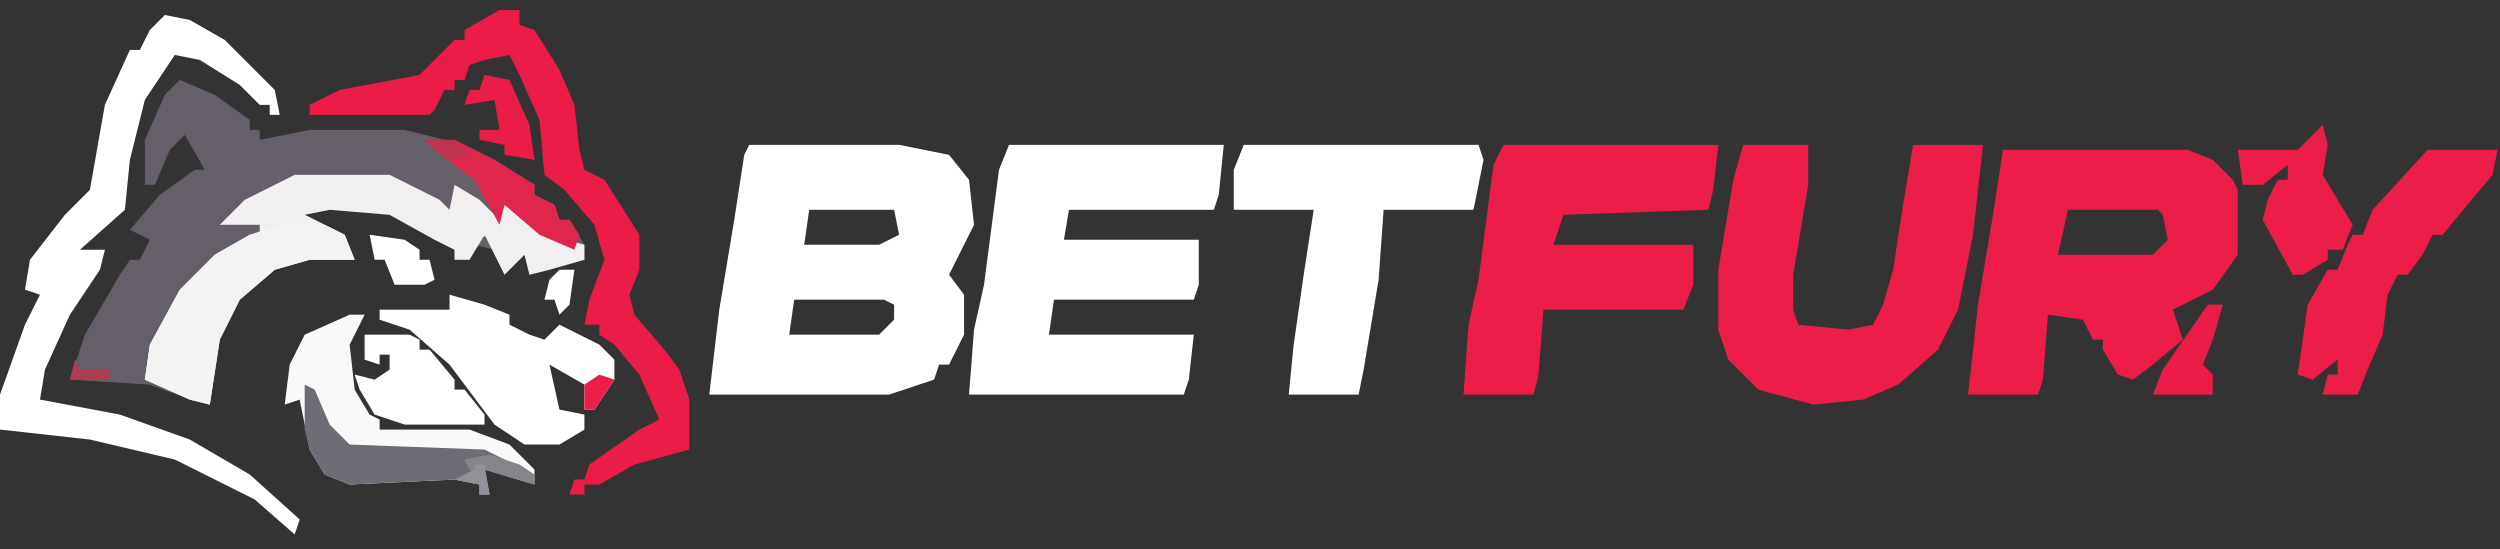 <svg width="273" height="60" viewBox="0 0 273 60" fill="none" xmlns="http://www.w3.org/2000/svg">
<rect x="0" y="0" width="273" height="60" fill="#333333" stroke="none"/>
<g clip-path="url(#clip0_3592_7401)">
<path d="M19.636 8.727L23.454 10.363L27.273 13.091V14.182H28.364V15.273L33.818 14.182H44.182L50.727 15.818L54 17.454L58.364 20.182V21.273L60.545 22.363L61.091 24H62.182L63.818 26.727V28.363L60 29.454L57.818 30L57.273 27.818L55.091 30L54 27.273L51.818 26.727L51.273 28.363H49.636V27.273L47.455 26.182L42.545 23.454L36 22.909L33.273 23.454L37.636 25.636L38.727 28.363H33.818L30 29.454L26.182 32.727L24 37.091L22.909 44.182L20.727 43.636L16.364 42L7.636 41.454L9.273 36.545L13.091 30L14.182 28.363H15.273L16.364 26.182L14.182 25.091L17.454 21.273L21.273 18.545H22.364L20.182 14.727L18.545 16.363L16.909 20.182H15.818V15.273L18 10.363L19.636 8.727Z" fill="#645F69"/>
<path d="M81.818 15.818H98.182L103.636 16.909L105.818 19.637L106.364 24.546L104.727 27.818L103.636 30L105.273 32.182V36.546L103.636 39.818H102.545L102 41.455L97.091 43.091H77.454L78.545 33.818L80.182 24L81.273 16.909L81.818 15.818ZM88.364 22.909L87.818 26.727H96L98.182 25.637L97.636 22.909H88.364ZM86.727 32.727L86.182 36.546H96L97.636 34.909V33.273L96.545 32.727H86.727Z" fill="white"/>
<path d="M110.182 15.818H133.636L133.091 21.273L132.545 22.909H116.727L116.182 26.182H130.909V31.091L130.364 32.727H115.091L114.545 36.546H130.364L129.818 41.455L129.273 43.091H105.818L106.364 36L107.455 31.091L109.091 18.546L110.182 15.818Z" fill="white"/>
<path d="M218.727 16.364H238.909L241.636 17.455L243.818 19.637L244.364 20.727V27.818L241.636 31.637L237.273 33.818L238.364 37.091L235.091 39.818L232.909 41.455L231.273 40.909L229.636 38.182V37.091H228.545L227.455 34.909L223.636 34.364L223.091 41.455L222.545 43.091H214.909L216 33.273L217.636 23.455L218.727 16.364ZM225.818 22.909L224.727 27.818H235.091L236.727 26.182L236.182 23.455L235.636 22.909H225.818Z" fill="#EC1D48"/>
<path d="M190.364 15.818H197.455V20.182L195.818 30V33.818L196.364 35.455L201.818 36L204.545 35.455L205.636 33.273L206.727 29.455L207.818 22.364L208.909 15.818H216.545L215.455 25.637L213.818 33.818L211.636 38.182L207.273 42L203.455 43.636L198 44.182L192 42.546L188.727 39.273L187.636 36V29.455L189.273 19.637L190.364 15.818Z" fill="#EC1D48"/>
<path d="M164.182 15.818H187.636L187.091 20.727L186.545 22.909L170.727 23.455L169.636 26.727H184.909V31.091L183.818 33.818H168.545L168 40.909L167.455 43.091H159.818L160.364 35.455L161.455 30.546L163.091 18L164.182 15.818Z" fill="#EC1D48"/>
<path d="M135.818 15.818H161.455L162 17.455L160.909 22.909H151.091L150.545 30.546L148.909 40.364L148.364 43.091H140.727L141.273 37.636L142.364 30L143.455 22.909H134.727V18.546L135.818 15.818Z" fill="white"/>
<path d="M32.182 19.091H42.545L48 21.818L49.091 22.909L49.636 20.182L52.364 21.818L54.545 24L55.091 22.363L57.273 23.454L59.455 25.636L63.818 26.727V28.363L60 29.454L57.818 30L57.273 27.818L55.091 30L53.008 25.814H52.811L51.273 28.363H49.636V27.273L47.455 26.182L42.545 23.454L36 22.909L33.273 23.454L37.636 25.636L38.727 28.363H33.818L30 29.454L26.182 32.727L24 37.091L22.909 44.182L20.727 43.636L15.818 41.455L16.364 37.636L19.636 31.636L23.454 27.818L27.273 25.636H28.364V24.545H24L26.727 21.818L32.182 19.091Z" fill="#F1EFF0"/>
<path d="M18 1.636L20.727 2.182L24.546 4.364L28.364 8.182L30 9.818L30.546 12.545H29.454V11.454H28.364L26.182 9.273L21.818 6.545L19.091 6L15.818 10.909L14.182 17.454L13.636 22.909L8.727 27.273H11.454L10.909 29.454L7.636 34.364L4.909 40.364L4.364 43.636L13.091 45.273L20.727 48L27.273 51.818L32.727 56.727L32.182 58.364L27.818 54.545L19.091 50.182L9.818 48L0 46.909V43.091L2.727 35.454L4.364 32.182L2.727 31.636L3.273 28.363L7.091 23.454L9.818 20.727L11.454 11.454L14.182 5.454H15.273L16.364 3.273L18 1.636Z" fill="white"/>
<path d="M54.545 1.091H56.727V2.727L58.364 3.273L61.091 7.636L62.727 11.454L63.273 16.363L63.818 18.545L66 19.636L69.818 25.636V29.454L68.727 32.182L69.273 34.364L72.545 38.182L74.182 40.364L75.273 43.636V49.091L69.273 50.727L65.454 52.909H63.818V54H62.182L62.727 52.364H63.818L64.364 50.727L69.818 46.909L72 45.818L69.818 40.909L67.091 37.636L65.454 36.545V35.455H63.818L64.364 32.727L66 28.363L64.909 24.545L61.636 20.727L59.455 19.091L58.909 13.091L56.727 8.182L55.636 6L52.909 6.545L51.273 7.091L50.727 8.727H49.636V9.818H48.545L47.455 12L46.909 12.545H33.818V11.454L37.091 9.818L45.818 8.182L49.636 4.364H50.727V3.273L54.545 1.091Z" fill="#EB1D48"/>
<path d="M265.091 16.364H272.727L272.182 19.091L266.727 25.637H265.636L264.545 27.818L262.909 30H261.818L260.727 32.182L260.182 36.546L258.545 40.364L257.455 43.091H253.636L254.182 40.909H255.273V39.273L252.545 41.455L250.909 40.909L252 33.273L254.182 29.455H255.273L256.364 26.727L256.909 25.637H258L259.091 22.909L265.091 16.364Z" fill="#EC1D48"/>
<path d="M38.182 34.364H39.818L38.727 36.546L38.182 37.636L38.727 42.546L40.364 45.273L41.455 45.818V46.909H51.273L55.636 48.546L58.364 51.273V52.909L52.909 51.273L53.455 54H52.364V52.909L49.636 52.364L38.182 52.909L35.455 51.818L33.818 49.091L32.727 43.636L31.091 44.182L31.636 39.818L33.273 36.546L38.182 34.364Z" fill="#F9F9F9"/>
<path d="M49.091 32.182L52.909 33.273L55.636 34.364V35.454L57.818 36.545L59.455 37.091L61.091 35.454L65.454 37.636L67.091 39.273V41.454L64.909 44.727H63.818V42L60 39.818L61.091 44.727L63.818 45.273V46.909L61.091 48.545H57.273L54 46.364L49.091 39.818L44.727 36L41.455 34.909V33.818H49.091V32.182Z" fill="white"/>
<path d="M30.545 24.545H35.455L37.636 25.636L38.727 28.364H33.818L30 29.454L26.182 32.727L24 37.091L22.909 44.182L20.727 43.636L15.818 41.455L16.364 37.636L19.636 31.636L23.454 27.818L27.273 25.636L30.545 24.545Z" fill="#F4F3F4"/>
<path d="M253.636 13.636L254.182 15.818L253.636 19.091L256.909 24.545L255.818 27.273H254.182V28.363L251.455 30H250.364L247.091 24L247.636 21.818L248.727 19.636H249.818V18L247.091 20.182H244.909L244.364 16.363H250.909L253.636 13.636Z" fill="#EC1D48"/>
<path d="M33.273 42L34.364 42.545L36 46.364L38.182 48.545L52.909 49.091L58.364 51.818V52.909L52.909 51.273L53.455 54H52.364V52.909L49.636 52.364L38.182 52.909L35.455 51.818L33.818 49.091L33.273 46.909V42Z" fill="#6D6D75"/>
<path d="M39.818 36.545H44.727L45.818 37.091V38.182H46.909L49.636 41.455V42.545H50.727L52.909 45.273V46.364H44.182L40.909 45.273L39.273 42.545L38.727 40.909L40.909 41.455L42.545 40.364V38.727H41.455V39.818L39.818 39.273V36.545Z" fill="white"/>
<path d="M46.364 15.273H49.636L54 17.455L58.364 20.182V21.273L60.545 22.364L61.091 24H62.182L63.273 25.637L62.727 27.273L58.909 25.637L55.091 22.364L54.545 24.546L51.818 19.637L47.455 16.364L46.364 15.273Z" fill="#DF274E"/>
<path d="M52.909 8.182L55.636 8.727L57.818 13.636L58.364 17.454L55.091 16.909V15.818L52.364 15.273V14.182H54.545L54 10.909L50.727 11.454L51.273 9.818H52.364L52.909 8.182Z" fill="#EA1D48"/>
<path d="M241.091 33.273H242.727L241.636 37.091L240.545 39.818L241.636 40.909V43.091H235.091L236.182 40.364L241.091 33.273Z" fill="#EB1D48"/>
<path d="M40.364 25.636L44.182 26.182L45.818 27.273V28.363H46.909L47.455 30.545L46.364 31.091H43.091L42 28.363H40.909L40.364 25.636Z" fill="white"/>
<path d="M53.455 49.636L56.727 50.727L58.364 51.818V52.909L52.909 51.273L53.455 54H52.364V52.909L49.636 52.364L51.818 51.818L51.273 51.273L50.727 50.182L53.455 49.636Z" fill="#85858B"/>
<path d="M61.091 29.455H62.727L62.182 33.273L61.091 34.364L60.545 32.727H59.455L60 30.546L61.091 29.455Z" fill="white"/>
<path d="M65.454 40.909L67.091 41.455L64.909 44.727H63.818V42L65.454 40.909Z" fill="#EA1E49"/>
<path d="M46.364 15.273H49.636L51.273 16.909L49.091 17.455L46.364 15.273Z" fill="#BF3252"/>
<path d="M8.182 39.273L8.727 40.364H12V41.455H7.636L8.182 39.273Z" fill="#AF3C51"/>
<path d="M51.818 50.727H52.909L53.455 54H52.364V52.909L49.636 52.363L51.818 51.273V50.727Z" fill="#919198"/>
</g>
<defs>
<clipPath id="clip0_3592_7401">
<rect width="272.727" height="60" fill="white"/>
</clipPath>
</defs>
</svg>

